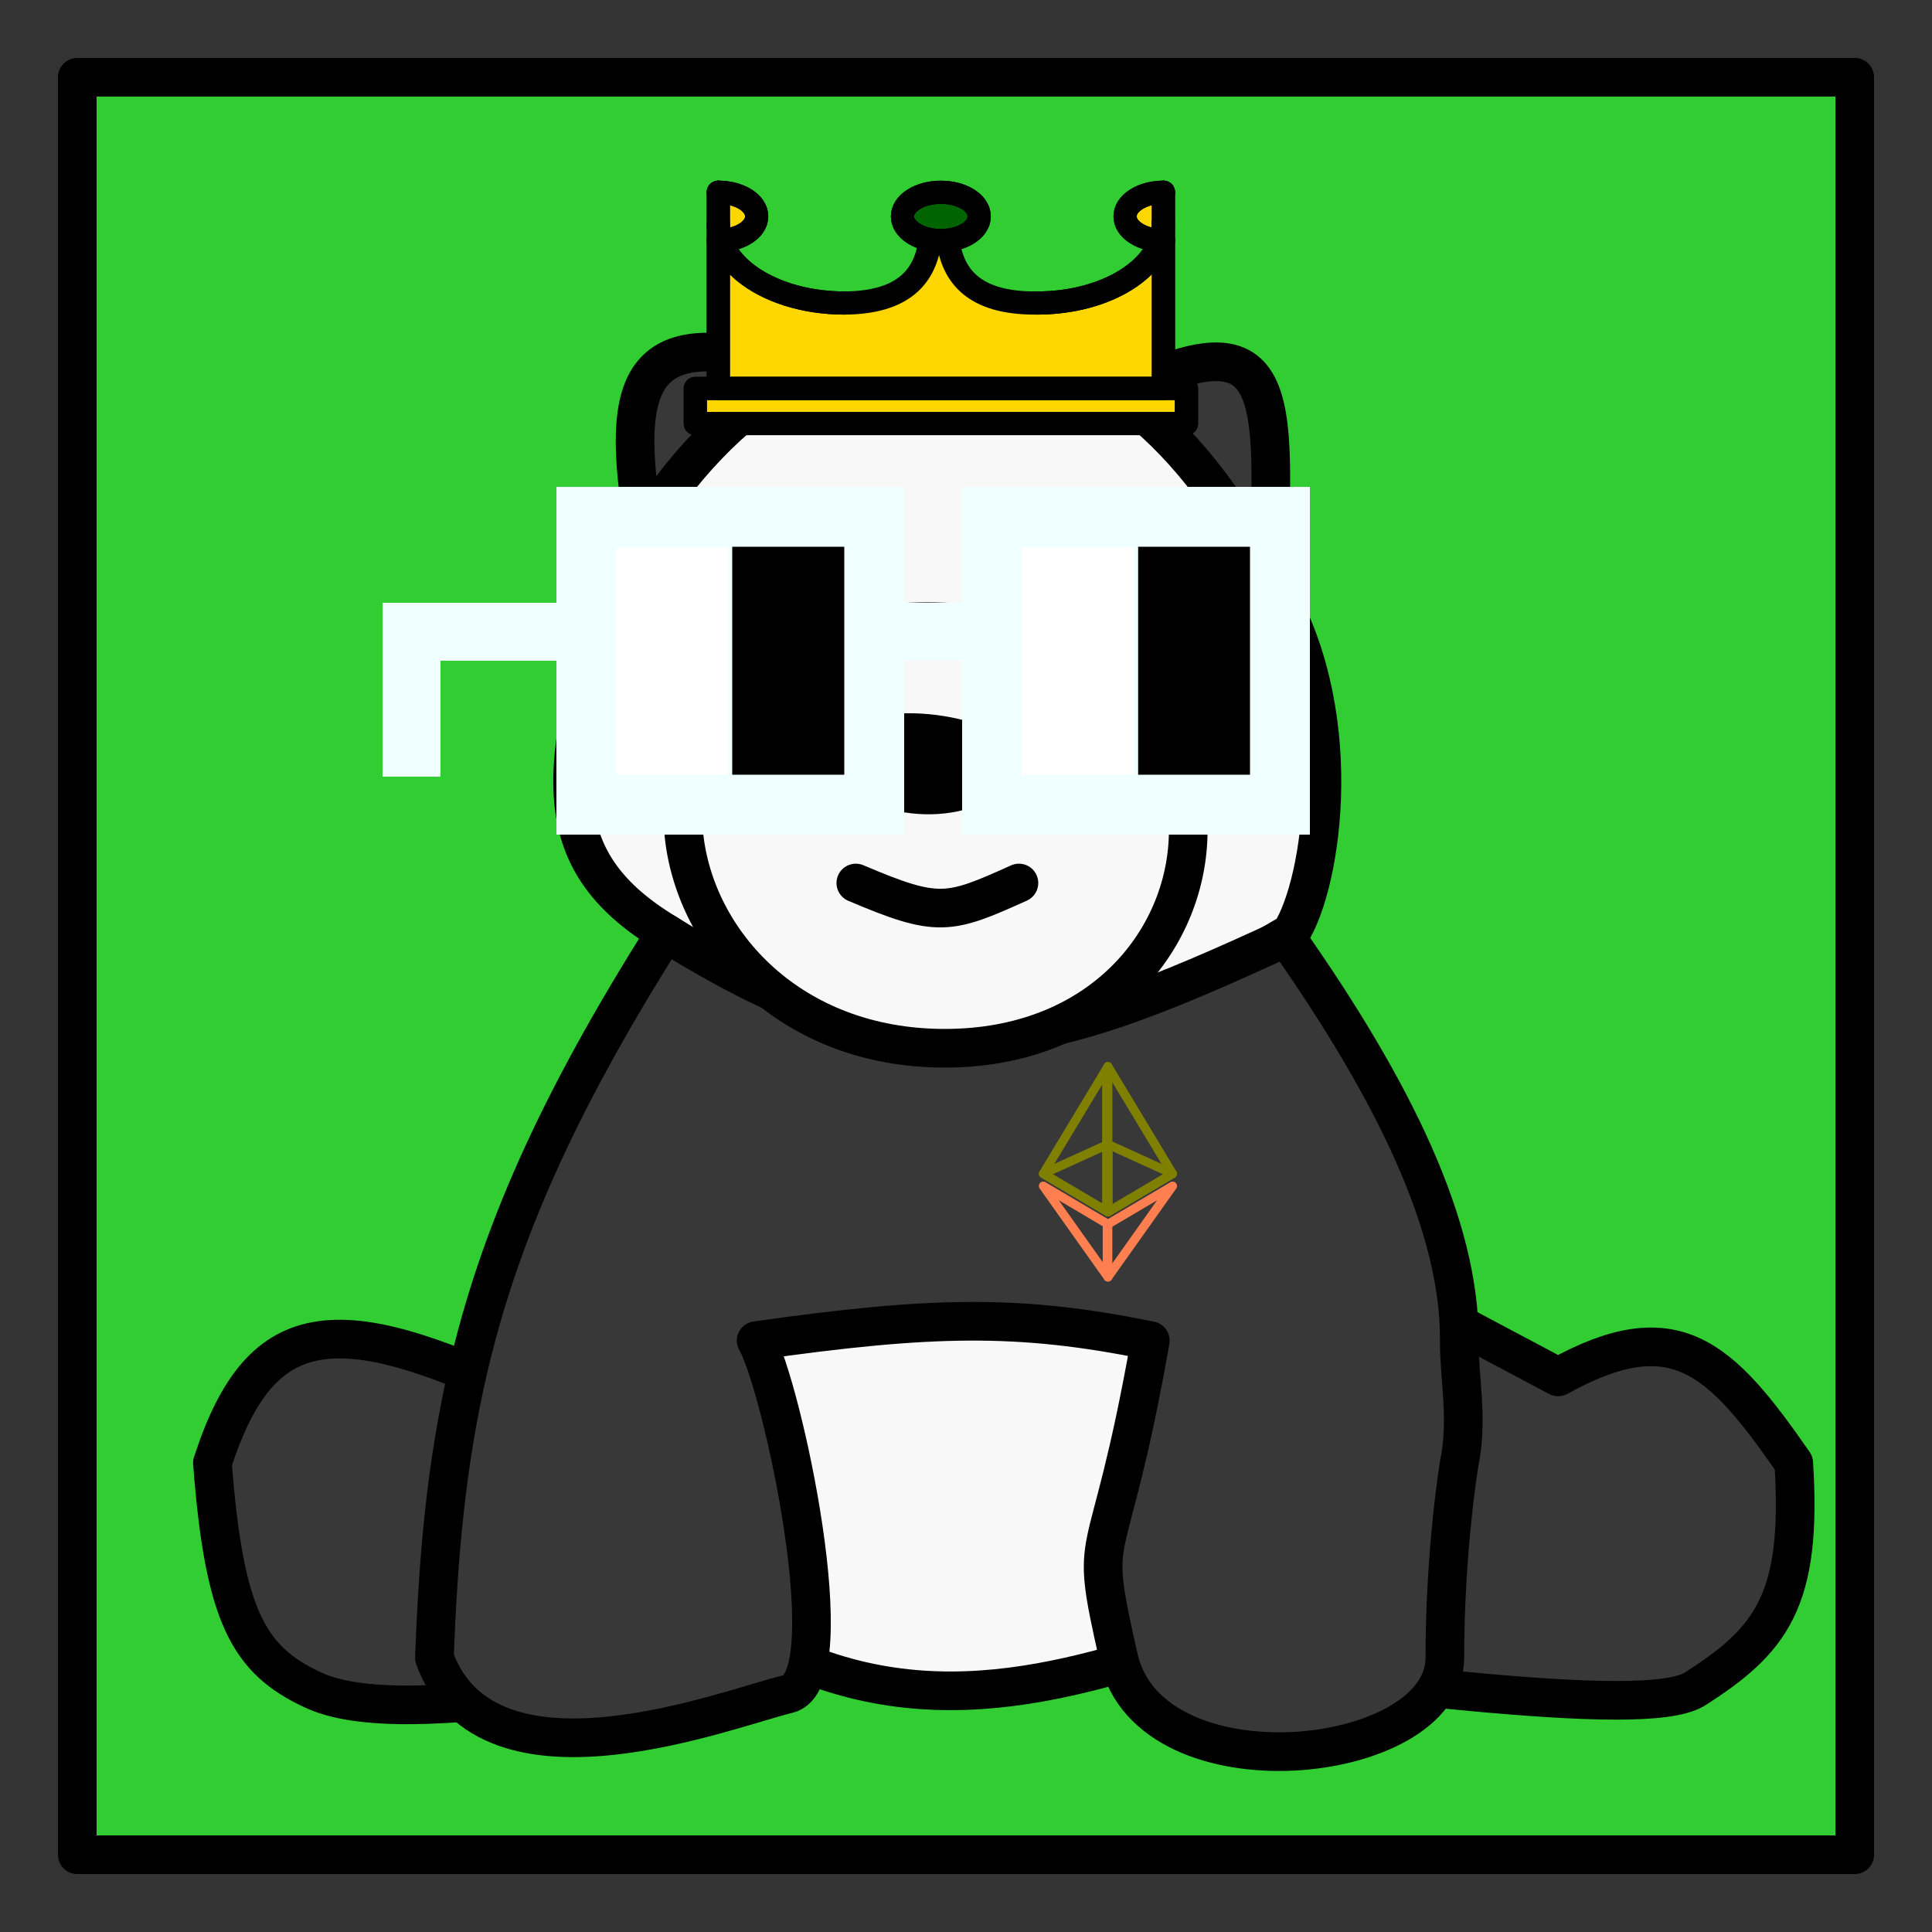 <svg id="merge-bear" width="500" height="500" viewBox="0 0 500 500" xmlns="http://www.w3.org/2000/svg"><rect x="0" y="0" width="500" height="500" fill="#333333" stroke="none"/><g id="box-221"><desc>Just a box</desc><rect x="20" y="20" width="460" height="460" fill="LimeGreen" stroke="black" stroke-width="10" stroke-linejoin="round" /></g><g id="merge-bear-1262"><desc>Merge Bear</desc><g stroke="black" stroke-width="10" stroke-linecap="round" stroke-linejoin="round"><path d="M141.746 364.546C88.09 338.166 67.769 339.117 54.971 378.618C58.011 418.292 64.327 429.537 80.769 437.25C104.636 448.709 170.876 432.772 247.283 422.005C354.846 435.377 424.823 445.054 438.422 437.25C458.371 424.569 466.499 414.297 464.22 378.618C445.099 351.034 433.356 339.684 403.243 356.338L365.719 336.403L141.746 364.546Z" fill="#383838" /><path d="M289.498 101.876C331.996 80.783 329.868 101.341 328.195 149.954L289.498 101.876Z" fill="#383838" /><path d="M166.371 134.71C159.627 93.616 168.829 83.778 208.586 96.013L166.371 134.71Z" fill="#383838" /><path d="M328.195 149.954C287.152 66.697 206.241 66.697 162.853 142.918C142.529 198.634 141.272 222.583 172.234 241.419C236.394 285.393 269.181 279.975 334.058 241.419C342.266 228.521 349.3 182.978 328.195 149.954Z" fill="#F8F8F8" /><path d="M182.788 416.142L172.234 319.986H305.915V425.523C267.207 438.31 226.501 448.015 182.788 416.142Z" fill="#F8F8F8" /><path d="M203.895 438.422C188.866 441.956 126.168 466.883 112.43 429.041C113.412 402.012 115.628 378.479 120.983 355.165C128.972 320.386 143.947 286.097 172.234 241.42C237.262 281.898 267.857 272.611 332.885 242.592C361.052 282.666 377.85 317.581 377.663 346.957C377.6 356.842 380.012 367.162 377.663 378.618C377.663 378.618 373.927 400.898 373.927 429.041C373.927 457.185 297.706 465.393 289.498 429.041C281.289 392.69 286.505 410.486 297.706 346.957C263.52 339.96 240.669 340.596 195.687 346.957C202.359 358.413 218.925 434.889 203.895 438.422Z" fill="#383838" /><path d="M294.188 133.537C278.558 140.565 272.033 146.383 264.872 160.508C283.729 170.948 293.316 180.152 308.26 203.895L321.159 186.306C315.382 159.43 310.699 146.264 294.188 133.537Z" fill="#696969" stroke="black" stroke-width="7.622" stroke-linecap="round" stroke-linejoin="round"/><path d="M207.241 139.228C219.2 152.324 213.673 152.092 217.794 160.335C206.104 161.8 197.052 169.693 176.752 195.514C174.004 187.729 173.302 187.34 169.716 175.579C166.13 163.819 195.281 126.131 207.241 139.228Z" fill="#696969" stroke="black" stroke-width="7.622" stroke-linecap="round" stroke-linejoin="round"/><path d="M244.5 271.287C324.5 271.287 334 160.882 240 160.882C146 160.882 164.5 271.287 244.5 271.287Z" fill="#F8F8F8" stroke="black" stroke-width="10"/><path d="M215.622 195.687C226.175 185.133 255.491 189.824 260.182 198.032C248.455 209.758 227.348 207.413 215.622 195.687Z" fill="black" /><path d="M221.485 228.521C242.828 237.607 245.499 236.723 263.7 228.521" fill="none" /></g><circle cx="194.788" cy="165.645" r="10" fill="black"/><circle cx="286.599" cy="166.99" r="10" fill="black"/><g stroke="Olive" stroke-width="2.281" stroke-linecap="round" stroke-linejoin="round" fill="none"><path d="M286.732 276L286.367 277.242V313.288L286.732 313.653L303.464 303.763L286.732 276Z" /><path d="M286.732 276L270 303.763L286.732 313.653V296.158V276Z" /><path d="M286.732 313.653L303.464 303.763L286.732 296.158V313.653Z" /><path d="M270 303.763L286.732 313.653V296.158L270 303.763Z" /></g><g stroke="Coral" stroke-width="2.281" stroke-linecap="round" stroke-linejoin="round" fill="none"><path d="M286.732 330.514V316.821L270 306.936L286.732 330.514Z" /><path d="M286.732 316.821L286.526 317.072V329.913L286.732 330.514L303.474 306.936L286.732 316.821Z" /></g></g><g id="crown-221" fill="none"><desc>Crown emoji designed by OpenMoji. License: CC BY-SA 4.0</desc><path d="M307.056 100.53H179.944v9.083h127.112v-9.083Zm-63.564-38.27c5.485 0 9.931-2.798 9.931-6.25s-4.446-6.25-9.931-6.25c-5.484 0-9.93 2.798-9.93 6.25s4.446 6.25 9.93 6.25Z" fill="#fff"/><path d="M307.056 100.53H179.944v9.083h127.112v-9.083ZM185.903 49.75c5.484 0 9.93 2.798 9.93 6.25s-4.446 6.25-9.93 6.25m115.194 0c-5.484 0-9.93-2.798-9.93-6.25s4.446-6.25 9.93-6.25" fill="gold"/><path d="M301.032 57.868c0 11.351-14.621 20.554-32.657 20.554h-.569c-18.036 0-22.727-9.203-22.727-20.554h-4.118c0 11.351-4.691 20.554-22.727 20.554h.326c-10.55 0-19.932-3.15-25.902-8.035-4.237-3.467-6.755-7.808-6.755-12.519V49.75v50.78h115.194V49.75" fill="gold"/><path d="M243.492 62.26c5.485 0 9.931-2.798 9.931-6.25s-4.446-6.25-9.931-6.25c-5.484 0-9.93 2.798-9.93 6.25s4.446 6.25 9.93 6.25Z" fill="DarkGreen"/><path d="M307.056 100.53H179.944v9.083h127.112v-9.083ZM185.903 49.75v50.78h115.194V49.75" stroke="#000" stroke-width="6" stroke-miterlimit="10" stroke-linecap="round" stroke-linejoin="round"/><path d="M185.903 49.75c5.484 0 9.93 2.798 9.93 6.25s-4.446 6.25-9.93 6.25" stroke="#000" stroke-width="6" stroke-miterlimit="10" stroke-linecap="round" stroke-linejoin="round"/><path d="M218.56 78.422c-10.55 0-19.932-3.15-25.903-8.035-4.236-3.467-6.754-7.808-6.754-12.519m115.129 0c0 11.351-14.621 20.554-32.657 20.554M243.492 62.26c5.485 0 9.931-2.798 9.931-6.25s-4.446-6.25-9.931-6.25c-5.484 0-9.93 2.798-9.93 6.25s4.446 6.25 9.93 6.25Z" stroke="#000" stroke-width="6" stroke-miterlimit="10" stroke-linecap="round" stroke-linejoin="round"/><path d="M301.097 62.25c-5.484 0-9.93-2.798-9.93-6.25s4.446-6.25 9.93-6.25m5.959 50.78H179.944v9.083h127.112v-9.083ZM185.903 49.75c5.484 0 9.93 2.798 9.93 6.25s-4.446 6.25-9.93 6.25" stroke="#000" stroke-width="6" stroke-miterlimit="10" stroke-linecap="round" stroke-linejoin="round"/><path d="M301.097 62.25c-5.484 0-9.93-2.798-9.93-6.25s4.446-6.25 9.93-6.25" stroke="#000" stroke-width="6" stroke-miterlimit="10" stroke-linecap="round" stroke-linejoin="round"/><path d="M240.713 62.093c-1.167 9.325-6.744 16.329-22.479 16.329h.326c-10.55 0-19.932-3.15-25.902-8.035-4.237-3.467-6.755-7.808-6.755-12.519V49.75v50.78h115.194V49.75" stroke="#000" stroke-width="6" stroke-miterlimit="10" stroke-linecap="round" stroke-linejoin="round"/><path d="M301.032 57.868c0 11.351-14.621 20.554-32.657 20.554h-.569c-15.702 0-21.289-6.975-22.472-16.27" stroke="#000" stroke-width="6" stroke-miterlimit="10" stroke-linecap="round" stroke-linejoin="round"/><path d="M243.492 62.26c5.485 0 9.931-2.798 9.931-6.25s-4.446-6.25-9.931-6.25c-5.484 0-9.93 2.798-9.93 6.25s4.446 6.25 9.93 6.25Z" stroke="#000" stroke-width="6" stroke-miterlimit="10" stroke-linecap="round" stroke-linejoin="round"/></g><g id="nounsglasses-294"><desc>Nouns Glasses are inspired and derived from Nouns</desc><g stroke="Azure" ><rect x="294" y="141" width="30" height="60" fill="black"/><rect x="264" y="141" width="30" height="60" fill="white"/><rect x="256.5" y="133.5" width="75" height="75" stroke-width="15" fill="none"/><line x1="106.5" y1="201" x2="106.5" y2="171" stroke-width="15"/><line x1="99" y1="163.5" x2="249" y2="163.5" stroke-width="15"/><rect x="151.5" y="133.5" width="75" height="75" stroke-width="15" fill="none" /><rect x="159" y="141" width="30" height="60" fill="white"/><rect x="189" y="141" width="30" height="60" fill="black"/></g></g></svg>
